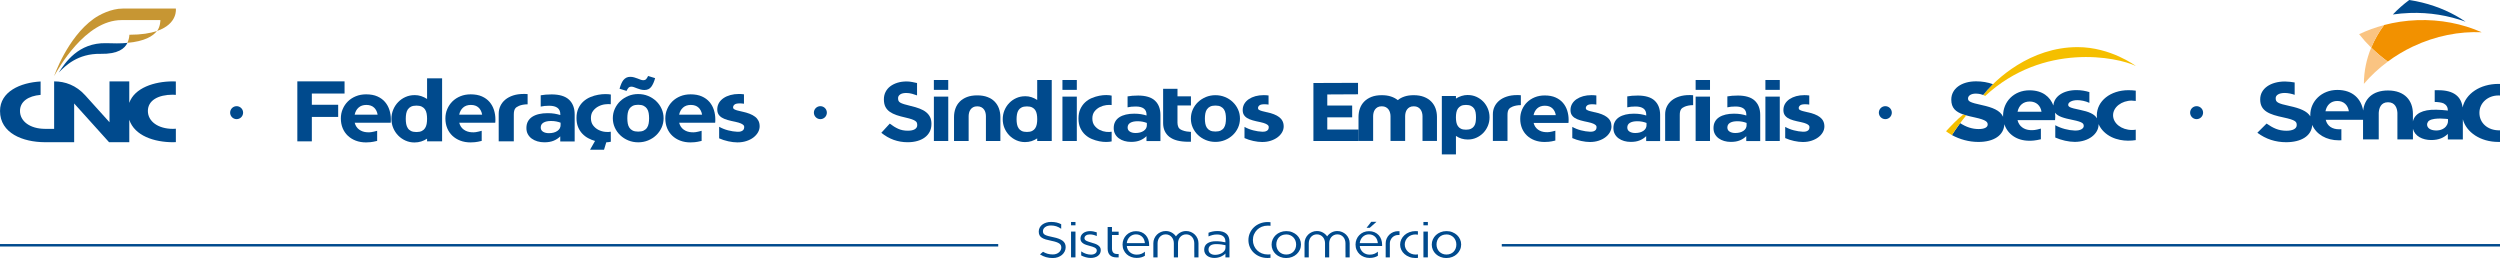 <?xml version="1.0" encoding="UTF-8"?> <svg xmlns="http://www.w3.org/2000/svg" id="Camada_2" data-name="Camada 2" viewBox="0 0 1229.41 126.9"><defs><style> .cls-1 { fill: #fac482; } .cls-2 { fill: #c79633; } .cls-3 { fill: #004a8d; } .cls-4 { fill: #f29100; } .cls-5 { fill: #f5bf00; } </style></defs><g id="Camada_1-2" data-name="Camada 1"><g><g><path class="cls-3" d="M517.99,116.65c2.07.42,3.6,1.01,4.59,1.76.99.75,1.48,1.79,1.48,3.13,0,.75-.16,1.45-.48,2.1-.32.65-.76,1.22-1.32,1.7-.56.48-1.23.86-2.01,1.14-.77.28-1.63.42-2.56.42-2.33,0-4.42-.6-6.26-1.79l1.49-1.3c.73.44,1.49.77,2.26.99.77.22,1.63.33,2.58.33.62,0,1.19-.09,1.7-.28.51-.19.95-.44,1.32-.76.37-.32.65-.68.84-1.09.2-.41.29-.83.29-1.27,0-.41-.07-.77-.21-1.09-.14-.32-.39-.61-.75-.87-.36-.26-.85-.5-1.48-.72-.63-.22-1.43-.43-2.41-.62-1.08-.21-2.01-.44-2.79-.67-.78-.24-1.43-.52-1.94-.86-.51-.33-.89-.74-1.14-1.22-.24-.48-.37-1.08-.37-1.8s.15-1.32.45-1.91c.3-.59.73-1.09,1.27-1.5.55-.42,1.19-.74,1.93-.98.74-.24,1.55-.35,2.43-.35.99,0,1.89.09,2.69.28.8.19,1.56.47,2.27.84v2.25c-.81-.57-1.63-.98-2.45-1.24-.81-.25-1.67-.38-2.57-.38-1.22,0-2.19.27-2.9.81-.71.54-1.06,1.21-1.06,2.01,0,.41.07.75.22,1.03.15.28.41.52.78.73.38.21.89.41,1.54.59.65.18,1.49.38,2.52.59"></path><path class="cls-3" d="M526.7,113.88h2.18v12.69h-2.18v-12.69ZM528.88,110.8h-2.18v-1.64h2.18v1.64Z"></path><path class="cls-3" d="M536.87,119.35c.54.15,1.07.31,1.6.5.53.19,1.01.42,1.43.7.42.28.77.61,1.03,1,.26.39.39.87.39,1.44v.05c0,.6-.13,1.14-.38,1.61-.25.47-.6.87-1.05,1.2-.45.33-.97.57-1.57.74-.6.17-1.24.26-1.92.26-.8,0-1.6-.11-2.41-.33-.81-.22-1.57-.52-2.29-.89v-2.01c.75.51,1.53.91,2.34,1.18.81.27,1.63.41,2.46.41s1.52-.18,2.05-.54c.54-.36.81-.85.81-1.47v-.05c0-.31-.09-.58-.28-.8-.19-.23-.44-.43-.76-.6-.32-.17-.68-.32-1.1-.45-.42-.13-.85-.25-1.31-.37-.54-.15-1.08-.31-1.63-.48-.55-.17-1.04-.39-1.48-.66-.44-.27-.8-.6-1.06-.99-.27-.39-.4-.88-.4-1.46v-.05c0-.54.12-1.03.35-1.48.24-.45.56-.83.98-1.15.42-.32.91-.57,1.48-.74.57-.18,1.2-.27,1.88-.27.55,0,1.11.06,1.68.17.56.11,1.11.26,1.65.44v1.83c-1.14-.54-2.27-.81-3.38-.81-.83,0-1.48.18-1.96.52-.47.35-.71.79-.71,1.31v.05c0,.29.1.55.29.77.2.22.46.41.8.57.33.16.71.31,1.14.44.42.13.86.26,1.32.39"></path><path class="cls-3" d="M550.11,126.58h-1.08c-1.39,0-2.45-.37-3.2-1.1-.75-.73-1.13-1.81-1.13-3.23v-10.61h2.13v2.3h3.28v1.64h-3.28v6.58c0,1.83.82,2.74,2.47,2.74h.81v1.69Z"></path><path class="cls-3" d="M558.62,115.25c-.6,0-1.17.11-1.69.33-.52.22-.98.52-1.37.9-.39.38-.71.84-.97,1.36-.25.52-.41,1.09-.48,1.71h8.9c-.05-.57-.17-1.12-.38-1.64-.2-.52-.49-.98-.86-1.37-.37-.39-.82-.7-1.35-.94s-1.14-.35-1.82-.35M563.02,125.79c-.54.33-1.14.58-1.8.77-.66.19-1.42.28-2.29.28-.95,0-1.84-.16-2.68-.48-.84-.32-1.57-.76-2.19-1.33-.62-.57-1.11-1.26-1.48-2.08-.37-.82-.55-1.71-.55-2.69,0-.91.17-1.77.5-2.57.33-.8.8-1.5,1.38-2.09s1.28-1.06,2.09-1.41c.81-.34,1.69-.51,2.65-.51,1.03,0,1.94.18,2.74.53.8.35,1.47.82,2.02,1.42.55.6.97,1.3,1.26,2.12.29.82.44,1.69.44,2.62v.27c0,.1,0,.2-.02.32h-10.98c.07.68.25,1.29.54,1.81.29.53.66.97,1.1,1.34.44.36.94.64,1.49.83.55.19,1.13.28,1.74.28.88,0,1.64-.13,2.29-.4.64-.26,1.23-.62,1.75-1.07v2.05Z"></path><path class="cls-3" d="M583.3,113.61c.83,0,1.62.16,2.36.48.74.32,1.39.75,1.93,1.28.55.54.98,1.17,1.3,1.9.32.73.48,1.5.48,2.34v6.97h-2.05v-2.49h-.02v-4.47c0-.54-.09-1.07-.26-1.6-.17-.53-.42-1-.76-1.4-.33-.41-.75-.74-1.25-.99-.5-.25-1.07-.38-1.72-.38s-1.23.13-1.72.38c-.5.25-.92.58-1.26.99-.34.41-.6.87-.77,1.39-.17.52-.26,1.05-.26,1.59v6.98h-2.05v-6.98c0-.54-.09-1.07-.26-1.59-.17-.52-.43-.98-.77-1.39-.34-.41-.76-.74-1.26-.99-.5-.25-1.07-.38-1.72-.38s-1.23.13-1.72.38c-.5.25-.91.58-1.25.99-.33.41-.59.87-.76,1.4-.17.53-.26,1.06-.26,1.6v6.96h-2.08v-6.97c0-.83.16-1.61.48-2.34.32-.73.75-1.36,1.3-1.9.55-.54,1.19-.97,1.93-1.28.74-.32,1.53-.48,2.36-.48,1.06,0,2.03.24,2.91.72.88.48,1.59,1.12,2.13,1.92.55-.8,1.27-1.44,2.14-1.92.87-.48,1.84-.72,2.9-.72"></path><path class="cls-3" d="M602.64,120.58c-.52-.13-1.19-.25-2.01-.37-.82-.11-1.65-.17-2.5-.17-1.32,0-2.28.24-2.9.72-.62.48-.93,1.14-.93,1.97s.31,1.47.93,1.92c.62.45,1.39.67,2.32.67.63,0,1.26-.09,1.88-.26.62-.17,1.16-.41,1.63-.72.47-.31.85-.68,1.15-1.1.29-.42.44-.9.44-1.42v-1.25ZM598.7,113.61c1.9,0,3.36.44,4.38,1.31,1.02.87,1.53,2.17,1.53,3.88v7.78h-1.98v-1.93c-.24.29-.55.57-.93.83-.38.26-.79.49-1.26.7-.47.2-.98.37-1.54.49-.56.12-1.15.18-1.75.18-.64,0-1.26-.09-1.86-.26-.6-.17-1.13-.42-1.59-.76-.46-.33-.82-.75-1.1-1.26-.28-.51-.42-1.09-.42-1.76,0-1.37.51-2.41,1.54-3.12,1.03-.71,2.42-1.06,4.18-1.06.88,0,1.73.05,2.56.15.82.1,1.54.23,2.16.39v-.34c0-1.17-.36-2.05-1.09-2.64-.72-.59-1.73-.88-3.04-.88-.83,0-1.58.09-2.24.27-.67.18-1.32.41-1.95.68v-1.81c.67-.26,1.35-.47,2.04-.61.69-.15,1.48-.22,2.36-.22"></path><path class="cls-3" d="M624.78,126.8c-.47.05-.95.07-1.44.07-1.35,0-2.6-.23-3.75-.68-1.15-.46-2.14-1.08-2.98-1.87-.84-.79-1.5-1.72-1.97-2.79-.47-1.07-.71-2.22-.71-3.46s.24-2.37.71-3.45c.47-1.08,1.13-2.02,1.97-2.82.84-.81,1.84-1.44,3-1.91,1.16-.46,2.43-.7,3.81-.7.47,0,.93.03,1.37.07v1.79c-.23-.03-.46-.06-.68-.07-.23-.02-.46-.02-.71-.02-1.04,0-2.01.18-2.9.54-.89.36-1.65.86-2.3,1.5-.64.64-1.15,1.39-1.52,2.25-.37.86-.55,1.79-.55,2.79s.18,1.93.55,2.8c.37.87.88,1.62,1.53,2.26.65.64,1.42,1.14,2.31,1.5.89.36,1.85.54,2.87.54.25,0,.48,0,.71-.02.23-.02.46-.04.68-.07v1.79Z"></path><path class="cls-3" d="M632.48,115.3c-.75,0-1.43.13-2.03.38-.6.25-1.11.61-1.53,1.05-.42.45-.73.97-.95,1.57-.22.6-.33,1.24-.33,1.92s.12,1.33.35,1.94c.24.6.57,1.13,1,1.57.43.44.95.79,1.54,1.05.6.26,1.26.39,1.99.39s1.43-.13,2.03-.38c.6-.25,1.11-.6,1.53-1.04.42-.44.74-.96.97-1.56.23-.6.34-1.24.34-1.93s-.12-1.33-.35-1.94c-.24-.6-.57-1.13-1-1.58-.43-.45-.95-.8-1.55-1.07-.6-.26-1.27-.39-2.01-.39M632.51,126.9c-1.04,0-2.01-.18-2.89-.53-.88-.35-1.64-.82-2.27-1.42-.64-.6-1.13-1.29-1.49-2.09-.36-.8-.54-1.65-.54-2.57s.18-1.75.54-2.56c.36-.81.86-1.51,1.5-2.12.64-.6,1.41-1.08,2.3-1.43.89-.35,1.85-.53,2.9-.53s2.01.17,2.89.53c.88.35,1.64.82,2.29,1.42.64.6,1.15,1.29,1.5,2.09.36.8.54,1.65.54,2.54s-.18,1.77-.55,2.57c-.37.8-.87,1.5-1.52,2.12-.64.61-1.41,1.09-2.3,1.44-.89.35-1.86.53-2.9.53"></path><path class="cls-3" d="M657.65,113.61c.83,0,1.62.16,2.36.48.74.32,1.39.75,1.93,1.28.55.54.98,1.17,1.3,1.9.32.73.48,1.5.48,2.34v6.97h-2.05v-2.49h-.02v-4.47c0-.54-.09-1.07-.26-1.6-.17-.53-.42-1-.76-1.4-.33-.41-.75-.74-1.25-.99-.5-.25-1.07-.38-1.72-.38s-1.23.13-1.72.38c-.5.25-.92.58-1.26.99-.34.41-.6.87-.77,1.39-.17.52-.26,1.05-.26,1.59v6.98h-2.05v-6.98c0-.54-.09-1.07-.26-1.59-.17-.52-.43-.98-.77-1.39-.34-.41-.76-.74-1.26-.99-.5-.25-1.07-.38-1.72-.38s-1.23.13-1.72.38c-.5.25-.91.58-1.25.99-.33.41-.59.87-.76,1.4-.17.53-.26,1.06-.26,1.6v6.96h-2.08v-6.97c0-.83.16-1.61.48-2.34.32-.73.75-1.36,1.3-1.9.55-.54,1.19-.97,1.93-1.28.74-.32,1.53-.48,2.36-.48,1.06,0,2.03.24,2.91.72.88.48,1.59,1.12,2.13,1.92.55-.8,1.27-1.44,2.14-1.92.87-.48,1.84-.72,2.9-.72"></path><path class="cls-3" d="M672.03,112.02l2.3-2.94h2.57l-3.3,2.94h-1.57ZM673.18,115.25c-.6,0-1.17.11-1.69.33-.52.22-.98.52-1.37.9-.39.38-.71.84-.97,1.36-.25.52-.41,1.09-.48,1.71h8.9c-.05-.57-.18-1.12-.38-1.64-.2-.52-.49-.98-.86-1.37-.37-.39-.82-.7-1.35-.94s-1.14-.35-1.82-.35M677.59,125.79c-.54.33-1.14.58-1.8.77-.66.19-1.42.28-2.29.28-.95,0-1.84-.16-2.68-.48-.84-.32-1.57-.76-2.19-1.33-.62-.57-1.11-1.26-1.48-2.08-.37-.82-.55-1.71-.55-2.69,0-.91.17-1.77.5-2.57.33-.8.79-1.5,1.38-2.09.59-.6,1.28-1.06,2.09-1.41.81-.34,1.69-.51,2.65-.51,1.03,0,1.94.18,2.74.53.8.35,1.47.82,2.02,1.42.55.6.97,1.3,1.26,2.12.29.82.44,1.69.44,2.62v.27c0,.1,0,.2-.02.32h-10.98c.06.68.24,1.29.54,1.81s.66.97,1.1,1.34c.44.36.94.64,1.49.83.55.19,1.13.28,1.74.28.88,0,1.64-.13,2.29-.4.64-.26,1.23-.62,1.75-1.07v2.05Z"></path><path class="cls-3" d="M688.23,113.69v1.88h-.76c-.55,0-1.07.11-1.55.33-.48.22-.9.52-1.26.89-.36.38-.64.81-.86,1.3-.21.49-.32,1-.32,1.54v6.95h-2.05v-6.95c0-.82.16-1.59.48-2.31.32-.73.75-1.36,1.3-1.9.55-.54,1.19-.96,1.92-1.27.73-.31,1.52-.47,2.35-.47h.76Z"></path><path class="cls-3" d="M697.28,126.82c-.38.05-.77.07-1.17.07-1.08,0-2.08-.17-3.01-.53-.93-.35-1.73-.82-2.41-1.42-.68-.6-1.21-1.29-1.59-2.09-.38-.8-.57-1.65-.57-2.54s.19-1.75.57-2.56c.38-.81.91-1.52,1.59-2.13.68-.61,1.48-1.09,2.41-1.44.93-.35,1.93-.53,3.01-.53.41,0,.8.02,1.17.07v1.69c-.41-.08-.81-.12-1.2-.12-.75,0-1.45.13-2.09.38-.64.25-1.2.6-1.67,1.05-.47.45-.84.98-1.11,1.58-.27.6-.4,1.25-.4,1.94s.14,1.33.42,1.94.66,1.13,1.14,1.58c.48.45,1.05.8,1.71,1.05.66.25,1.38.38,2.17.38.39,0,.74-.03,1.05-.1v1.71Z"></path><path class="cls-3" d="M699.99,113.88h2.18v12.69h-2.18v-12.69ZM702.17,110.8h-2.18v-1.64h2.18v1.64Z"></path><path class="cls-3" d="M711.27,115.3c-.75,0-1.43.13-2.03.38-.6.25-1.11.61-1.53,1.05-.42.45-.73.97-.95,1.57-.22.6-.33,1.24-.33,1.92s.12,1.33.35,1.94c.24.6.57,1.13,1,1.57.43.44.95.79,1.54,1.05.6.26,1.26.39,1.99.39s1.43-.13,2.03-.38c.6-.25,1.11-.6,1.53-1.04.42-.44.74-.96.97-1.56.23-.6.34-1.24.34-1.93s-.12-1.33-.35-1.94c-.24-.6-.57-1.13-1-1.58-.43-.45-.95-.8-1.55-1.07-.6-.26-1.27-.39-2.01-.39M711.29,126.9c-1.04,0-2.01-.18-2.89-.53-.88-.35-1.64-.82-2.28-1.42-.64-.6-1.13-1.29-1.49-2.09-.36-.8-.54-1.65-.54-2.57s.18-1.75.54-2.56c.36-.81.86-1.51,1.5-2.12.64-.6,1.41-1.08,2.3-1.43.89-.35,1.85-.53,2.9-.53s2.01.17,2.89.53c.88.35,1.64.82,2.29,1.42.64.6,1.15,1.29,1.5,2.09.36.8.54,1.65.54,2.54s-.18,1.77-.55,2.57c-.37.8-.87,1.5-1.52,2.12-.64.61-1.41,1.09-2.3,1.44-.89.35-1.86.53-2.9.53"></path></g><rect class="cls-3" x="738.52" y="120.01" width="490.89" height="1.21"></rect><rect class="cls-3" y="120.01" width="490.89" height="1.21"></rect><path class="cls-3" d="M119.55,55.4c0-1.76-1.43-3.19-3.19-3.19s-3.19,1.43-3.19,3.19,1.43,3.19,3.19,3.19,3.19-1.43,3.19-3.19"></path><g><path class="cls-2" d="M86.47,4.21h-26.12c-5.72,0-11.57,3.08-14.27,5.02-13.05,9.33-19.47,28.19-19.47,28.19,1.81-3.15,15.12-27.54,33.18-27.54h19.08s.05,3.16-1.61,5.34c10.36-3.57,9.21-11.02,9.21-11.02"></path><path class="cls-2" d="M63.63,17.09c-.03.62-.17,2.41-1.02,3.99,0,0-.01,0-.01,0h0c8.52-.74,12.64-3.3,14.58-5.84-3.26,1.11-7.64,1.85-13.55,1.85"></path><path class="cls-3" d="M57.47,21.33s-1.85-.02-5.27-.1c-13.7-.32-20.19,9.65-23.35,14.5,3.17-3.31,9.36-9.47,20.59-9.25,8.7.16,11.92-2.65,13.21-5.4-1.58.14-3.29.29-5.17.25"></path><path class="cls-3" d="M85.04,46.58c.44,0,.89.02,1.43.07v-6.58c-.46-.02-.95-.05-1.42-.05-9.18,0-18.9,3.2-21.48,10.57v-10.57h-9.72v20.1s-7.56-8.38-11.91-13.21c-4.5-4.99-9.94-6.89-15.32-6.89v23.34h-4.61c-7.18-.05-12.18-3.67-12.18-8.79,0-4.62,4.03-7.39,10.14-7.91v-6.59c-10.02.56-19.96,4.98-19.96,14.52,0,10.97,11.31,15.29,21.97,15.34h0s.18,0,.18,0h14.31v-19.05l17.16,19.05h9.95v-11.03c2.58,7.87,12.3,11.04,21.48,11.04.47,0,.93-.02,1.39-.05h.03v-6.59c-.53.05-.99.07-1.43.07-7.26,0-12.33-3.64-12.33-8.8s5.01-8,12.33-8"></path></g><path class="cls-3" d="M406.62,55.4c0-1.76-1.43-3.19-3.19-3.19s-3.19,1.43-3.19,3.19,1.43,3.19,3.19,3.19,3.19-1.43,3.19-3.19"></path><path class="cls-3" d="M930.33,55.4c0-1.76-1.43-3.19-3.19-3.19s-3.19,1.43-3.19,3.19,1.43,3.19,3.19,3.19,3.19-1.43,3.19-3.19"></path><path class="cls-3" d="M1083.4,55.4c0-1.76-1.43-3.19-3.19-3.19s-3.19,1.43-3.19,3.19,1.43,3.19,3.19,3.19,3.19-1.43,3.19-3.19"></path><g><path class="cls-5" d="M975.24,46.72c6.18-7.84,23.22-23.55,46.45-23.55,16.31,0,28.66,9.29,28.66,9.29-9.18-4.47-45.49-11.73-74.08,14.71l-1.03-.45Z"></path><path class="cls-3" d="M992.16,54.94c.62-3.04,2.73-5.02,5.97-5.02s5.35,2.02,5.81,5.02h-11.78ZM1048.45,49.49c.63,0,1.24.05,1.84.14v-5.05c-1.11-.15-2.29-.23-3.57-.23-8.88,0-15.58,5.31-15.58,12.42,0,.49.03.96.09,1.42-1.3-2.19-4.19-3.3-8.3-4.15-5.23-1.06-5.96-1.53-5.85-2.68.1-1.1,1.86-2.11,4.48-2.11,1.68,0,3.93.4,5.92,1.33v-5.29c-1.93-.59-4.03-.98-6.31-.98-6.61,0-11.04,3.17-11.39,7.51,0,.03,0,.05,0,.08-1.6-4.28-5.32-7.49-11.74-7.49-7.72,0-13,5.65-13,12.49,0,.17,0,.35.01.52-1.45-3.15-5.24-4.6-10.35-5.72-6.04-1.3-6.9-1.89-6.9-3.27s1.54-2.45,3.95-2.4c1.87.04,2.99.49,3.5.67,1.49-1.85,3.09-3.62,4.79-5.31-2.53-.92-5.29-1.4-8.27-1.4-7.18,0-12.2,3.59-12.2,9,0,4.15,2.17,6.03,5.96,7.32.2.06.8.25,1.14.36,1.31.38,2.77.71,4.38,1.06,5.93,1.27,6.42,2.34,6.42,3.52,0,1.38-1.65,2.21-4.41,2.21-3.16,0-6.07-.93-9.13-2.91-1.57,2.12-3.18,4.45-4.05,5.87,3.84,2.09,8.33,3.38,13.03,3.38,7.67,0,12.51-3.3,12.76-8.71,1.62,4.92,6.16,8.12,12.29,8.12,1.18,0,2.88-.04,5.67-.73v-5.25c-2.6.75-3.71.83-5.23.75-3.05-.16-5.54-1.88-6.25-4.89h18.45c.05-.62.1-1.01.1-1.67v-.09c0-.65-.04-1.29-.11-1.93,1.4,1.93,4.48,2.72,8.69,3.58,5.14,1.04,5.42,1.83,5.42,3.03,0,1.06-1.37,2.28-4.4,2.18-3.12-.1-6.77-1.03-9.59-2.62v6.06c2.94,1.32,6.67,2.14,9.57,2.14,6.95,0,11.72-4.07,11.72-8.47,0-.1,0-.19,0-.29,1.23,2.88,3.65,5.07,6.39,6.4,2.74,1.33,5.66,1.75,8.07,1.77,1.41,0,2.64-.09,3.82-.28v-5.13c-.6.1-1.21.15-1.84.15-5.14,0-9.31-3.24-9.31-7.23s4.17-7.23,9.31-7.23"></path><path class="cls-5" d="M966.9,56.77c-1.87,2.17-5.55,7.24-7.02,9.68-1.45-.84-2.21-1.39-2.89-1.91,2.24-2.44,5.66-6.05,8.46-8.22,0,0,1.28.4,1.45.46"></path></g><g><path class="cls-4" d="M1186.7,22.83c11.1-5.24,22.72-7.45,33.68-6.97-9.44-4.17-20.27-6.36-31.72-5.95-5.65.21-11.1,1.04-16.26,2.4-2.58,3.46-4.7,7.18-6.32,11.1,2.49,2.45,5.21,4.76,8.13,6.88,3.81-2.82,7.99-5.33,12.49-7.47"></path><path class="cls-1" d="M1174.21,30.3c-.36-.26-.72-.53-1.07-.79h-.01s0-.01,0-.01c-2.2-1.66-4.27-3.43-6.22-5.28-.08-.08-.16-.15-.24-.23h0s-.12-.11-.12-.11l-.12-.11-.12-.11-.12-.11-.12-.11c1.62-3.91,3.74-7.63,6.32-11.1-4.29,1.13-8.4,2.64-12.26,4.47,1.81,2.3,3.79,4.52,5.93,6.63-2.31,5.59-3.57,11.58-3.59,17.79,3.39-3.98,7.32-7.65,11.73-10.91M1166.9,24.21c-.08-.08-.16-.15-.24-.23"></path><path class="cls-3" d="M1229.41,64.1c-.13,0-.27,0-.41,0-5.63,0-9.71-3.6-9.71-8.57v-.11c0-4.75,4.09-8.47,9.31-8.47.28,0,.55,0,.81.02v-5.71c-.24,0-.49,0-.74,0-9.07,0-16.16,4.82-17.66,11.58-.64-5.36-4.36-8.48-11.89-8.48-.34,0-1.51,0-1.82.01v5.76c1.49.01,3.52.26,4.43.74,1.33.7,2.03,1.88,2.06,3.49-1.82-.21-3.88-.36-5.67-.4-7.07-.18-10.68,2.08-11.54,5.74v-3.74c0-6.44-3.94-11.47-12.27-11.47-7.63,0-11.57,4.21-12.19,9.86-.97-5.57-4.98-10.13-12.7-10.13s-13.31,5.6-13.31,12.39v.09c0,.17,0,.33.01.5-1.57-2.56-5.06-3.96-10.13-5.06-6.04-1.29-6.89-1.91-6.89-3.81v-.09c0-1.41,1.55-2.53,4.49-2.53,1.5,0,3.46.41,4.84.92v-6.08c-1.28-.22-3.24-.48-4.73-.48-7.14,0-12.22,3.49-12.22,8.76v.08c0,5.76,4.53,7.38,11.57,8.87,5.84,1.25,6.39,2.08,6.39,3.69v.08c0,1.7-1.9,2.74-5.04,2.74-3.99,0-6.64-1.37-9.78-3.53l-4.54,4.52c4.19,3.11,8.88,4.65,14.17,4.65,7.32,0,12.51-3.05,12.81-8.5,1.99,4.64,6.93,7.57,13.12,7.57.23,0,.98-.03,1.22-.04v-5.43c-.19,0-.92.04-1.12.04-3.42,0-5.82-1.59-6.58-4.66h18.35v9.64h7.72v-13.07c.14-2.38,1.08-5.2,4.56-5.2s4.49,2.82,4.62,5.2v13.07h7.64v-5.22c.91,3.59,4.63,5.53,9.02,5.53,3.72,0,6.28-1.2,8.14-3.02v2.74h7.38v-9.92c1.7,6.44,8.75,11.13,17.42,11.13.3,0,.58,0,.87-.01v-5.69ZM1191.07,1.24c-1.99-.47-3.99-.91-6.05-1.21-.08-.01-.16-.02-.24-.03-2.93,2.17-5.64,4.56-8.07,7.13,2.69-.4,5.44-.65,8.25-.75,9.81-.36,19.13,1.25,27.54,4.31-6.07-4.18-13.39-7.48-21.43-9.45M1203.8,60.1h0c-.66,3.48-4.26,4-5.07,4.04-5.81.31-6.01-3.67-4.06-4.88,2.63-1.63,9.16-.71,9.16-.71,0,.24.06.83-.02,1.54M1143.58,54.72c.6-3.06,2.66-5.07,5.83-5.07s5.22,2.04,5.68,5.07h-11.5Z"></path></g><g><polygon class="cls-3" points="153.35 46 153.35 51.52 166.3 51.52 166.3 57.5 153.35 57.5 153.35 69.51 146.22 69.51 146.22 40.01 169.44 40.01 169.44 46 153.35 46"></polygon><path class="cls-3" d="M180.14,51.6c-1.56,0-2.82.43-3.8,1.3-.98.86-1.62,2.03-1.93,3.5h11.29c-.23-1.44-.81-2.6-1.74-3.48-.93-.88-2.21-1.32-3.82-1.32M185.44,69.3c-1.36.34-2.46.54-3.31.62-.85.07-1.56.11-2.12.11-1.87,0-3.56-.29-5.07-.87-1.51-.58-2.82-1.39-3.9-2.42-1.09-1.03-1.93-2.27-2.53-3.71-.59-1.44-.89-3.03-.89-4.75s.3-3.18.91-4.63c.61-1.44,1.46-2.7,2.55-3.78,1.09-1.07,2.4-1.92,3.93-2.55,1.53-.62,3.21-.93,5.05-.93,2.15,0,3.99.34,5.52,1.02,1.53.68,2.78,1.59,3.76,2.74.98,1.15,1.7,2.46,2.17,3.95.47,1.49.7,3.02.7,4.61v.09c0,.31,0,.58-.02.81-.01.23-.04.48-.06.76h-17.7c.37,1.44,1.1,2.56,2.19,3.35,1.09.79,2.37,1.23,3.84,1.32.71.06,1.41.04,2.1-.06.69-.1,1.66-.32,2.91-.66v5.01Z"></path><path class="cls-3" d="M204.8,64.93c1.08,0,1.95-.17,2.63-.51.68-.34,1.21-.81,1.59-1.4.38-.59.64-1.28.79-2.06.14-.78.21-1.62.21-2.53s-.07-1.75-.21-2.55c-.14-.79-.4-1.48-.79-2.06-.38-.58-.91-1.04-1.59-1.38-.68-.34-1.56-.51-2.63-.51s-1.99.17-2.67.51c-.68.34-1.21.8-1.59,1.38-.38.58-.64,1.27-.79,2.06-.14.79-.21,1.64-.21,2.55s.07,1.75.21,2.53c.14.78.4,1.46.79,2.06.38.6.91,1.06,1.59,1.4.68.34,1.57.51,2.67.51M203.82,46.76c1.19,0,2.29.17,3.31.51,1.02.34,1.98.81,2.89,1.4v-10.15h7.39v30.99h-7.39v-1.32c-.91.6-1.87,1.06-2.89,1.38-1.02.32-2.12.49-3.31.49-1.56,0-3.02-.3-4.39-.91-1.37-.61-2.58-1.44-3.61-2.5-1.03-1.06-1.85-2.29-2.44-3.69-.59-1.4-.89-2.91-.89-4.52s.3-3.13.89-4.54c.59-1.41,1.41-2.65,2.44-3.71,1.03-1.06,2.24-1.9,3.61-2.5,1.37-.61,2.84-.91,4.39-.91"></path><path class="cls-3" d="M231.54,51.6c-1.56,0-2.82.43-3.8,1.3-.98.86-1.62,2.03-1.93,3.5h11.29c-.23-1.44-.81-2.6-1.74-3.48-.93-.88-2.21-1.32-3.82-1.32M236.85,69.3c-1.36.34-2.46.54-3.31.62-.85.07-1.56.11-2.12.11-1.87,0-3.56-.29-5.07-.87-1.51-.58-2.82-1.39-3.9-2.42-1.09-1.03-1.93-2.27-2.53-3.71-.59-1.44-.89-3.03-.89-4.75s.3-3.18.91-4.63c.61-1.44,1.46-2.7,2.55-3.78,1.09-1.07,2.4-1.92,3.93-2.55,1.53-.62,3.21-.93,5.05-.93,2.15,0,3.99.34,5.52,1.02,1.53.68,2.78,1.59,3.76,2.74.98,1.15,1.7,2.46,2.17,3.95.47,1.49.7,3.02.7,4.61v.09c0,.31,0,.58-.02.81-.01.23-.04.48-.06.76h-17.7c.37,1.44,1.1,2.56,2.19,3.35,1.09.79,2.37,1.23,3.84,1.32.71.06,1.41.04,2.1-.06.69-.1,1.66-.32,2.91-.66v5.01Z"></path><path class="cls-3" d="M259.47,51.3c-.85,0-1.64.07-2.38.21-.74.14-1.36.33-1.87.55-.4.17-.76.36-1.08.57-.33.21-.6.47-.81.78-.21.31-.38.7-.49,1.17-.11.47-.17,1.05-.17,1.76v13.16h-7.43v-13.58c0-1.39.28-2.67.85-3.86.57-1.19,1.37-2.21,2.42-3.08,1.05-.86,2.33-1.54,3.84-2.04,1.51-.49,3.23-.74,5.16-.74h.55c.17,0,.37,0,.61.02.24.01.5.04.79.06v5.01Z"></path><path class="cls-3" d="M275.69,60.34c-.65-.25-1.37-.46-2.14-.61s-1.62-.23-2.53-.23c-1.61,0-2.87.27-3.76.81-.89.54-1.34,1.32-1.34,2.33v.09c0,.88.38,1.56,1.12,2.04.75.48,1.72.72,2.91.72,1.7,0,3.08-.37,4.14-1.1,1.06-.74,1.59-1.7,1.59-2.89v-1.15ZM271.1,46.42c3.99,0,6.9.87,8.74,2.61,1.84,1.74,2.76,4.15,2.76,7.24v13.29h-7.09v-2.5c-.91.91-1.99,1.62-3.25,2.14-1.26.52-2.78.78-4.56.78-1.22,0-2.36-.16-3.42-.47-1.06-.31-1.99-.76-2.8-1.35-.81-.59-1.44-1.32-1.91-2.18-.47-.86-.7-1.86-.7-2.98v-.08c0-1.24.25-2.32.76-3.24.51-.92,1.22-1.67,2.14-2.26.92-.59,2.02-1.04,3.29-1.33,1.27-.3,2.67-.44,4.2-.44,1.3,0,2.45.08,3.44.25.99.17,1.94.39,2.84.67v-.38c0-2.79-1.84-4.19-5.52-4.19-1.59,0-2.96.14-4.12.42v-5.56c.76-.14,1.57-.25,2.42-.32.85-.07,1.77-.11,2.76-.11"></path><path class="cls-3" d="M300.35,51.26c-.76-.11-1.71-.1-2.82.04-1.12.14-2.19.47-3.21,1-1.02.52-1.9,1.25-2.63,2.19-.74.93-1.1,2.12-1.1,3.57s.37,2.68,1.1,3.63c.74.95,1.61,1.68,2.63,2.19,1.02.51,2.09.83,3.21.95,1.12.13,2.06.11,2.82-.06l.04,4.92c-.31.06-.64.12-1,.19-.35.07-.77.11-1.25.11l-1.1,3.65h-6.88l2.46-4.33c-1.13-.31-2.24-.76-3.33-1.34-1.09-.58-2.07-1.32-2.93-2.23-.86-.91-1.56-1.99-2.08-3.27-.52-1.27-.78-2.74-.78-4.41,0-1.87.32-3.47.95-4.82.64-1.34,1.46-2.47,2.48-3.37,1.02-.91,2.16-1.62,3.42-2.14,1.26-.52,2.52-.9,3.78-1.12,1.26-.23,2.44-.34,3.54-.34s2.01.07,2.72.21l-.04,4.8Z"></path><path class="cls-3" d="M313.85,64.72c1.1,0,2-.17,2.7-.51.69-.34,1.24-.81,1.63-1.4.4-.59.66-1.29.81-2.1.14-.81.21-1.66.21-2.57s-.07-1.76-.21-2.57c-.14-.81-.41-1.51-.81-2.1-.4-.59-.94-1.07-1.63-1.42-.69-.35-1.59-.53-2.7-.53s-2,.18-2.7.53c-.69.35-1.24.83-1.63,1.42-.4.59-.67,1.3-.81,2.1-.14.81-.21,1.66-.21,2.57s.07,1.76.21,2.57c.14.81.41,1.51.81,2.1.4.59.94,1.06,1.63,1.4.69.34,1.59.51,2.7.51M322.17,38.4c-.48,1.78-1.11,3.2-1.89,4.27-.78,1.06-1.9,1.59-3.38,1.59-.65,0-1.28-.09-1.89-.25-.61-.17-1.18-.36-1.72-.57-.54-.21-1.04-.4-1.51-.57-.47-.17-.89-.25-1.25-.25-.65,0-1.14.18-1.46.53-.33.35-.64.87-.96,1.55l-3.44-1.06c.25-.88.53-1.68.83-2.4.3-.72.65-1.34,1.06-1.85.41-.51.89-.9,1.44-1.19.55-.28,1.19-.42,1.93-.42.65,0,1.28.09,1.89.26.61.17,1.18.36,1.72.57.54.21,1.03.4,1.48.57.45.17.88.26,1.27.26.65,0,1.14-.18,1.46-.53.33-.35.64-.87.96-1.55l3.44,1.06ZM313.85,46.25c1.73,0,3.35.31,4.86.93,1.51.62,2.84,1.47,3.97,2.55,1.13,1.08,2.02,2.33,2.67,3.78.65,1.44.98,2.99.98,4.63s-.33,3.18-.98,4.61c-.65,1.43-1.54,2.68-2.67,3.76-1.13,1.08-2.46,1.92-3.97,2.55-1.51.62-3.13.93-4.86.93s-3.35-.31-4.86-.93c-1.51-.62-2.84-1.47-3.97-2.55-1.13-1.08-2.02-2.33-2.67-3.76-.65-1.43-.98-2.96-.98-4.61s.32-3.18.98-4.63c.65-1.44,1.54-2.7,2.67-3.78,1.13-1.08,2.46-1.92,3.97-2.55,1.51-.62,3.13-.93,4.86-.93"></path><path class="cls-3" d="M339.7,51.6c-1.56,0-2.82.43-3.8,1.3-.98.86-1.62,2.03-1.93,3.5h11.29c-.23-1.44-.81-2.6-1.74-3.48-.93-.88-2.21-1.32-3.82-1.32M345,69.3c-1.36.34-2.46.54-3.31.62-.85.07-1.56.11-2.12.11-1.87,0-3.56-.29-5.07-.87-1.51-.58-2.82-1.39-3.9-2.42-1.09-1.03-1.93-2.27-2.53-3.71-.59-1.44-.89-3.03-.89-4.75s.3-3.18.91-4.63c.61-1.44,1.46-2.7,2.55-3.78,1.09-1.07,2.4-1.92,3.93-2.55,1.53-.62,3.21-.93,5.05-.93,2.15,0,3.99.34,5.52,1.02,1.53.68,2.78,1.59,3.76,2.74.98,1.15,1.7,2.46,2.17,3.95.47,1.49.7,3.02.7,4.61v.09c0,.31,0,.58-.02.81-.01.23-.04.48-.06.76h-17.7c.37,1.44,1.1,2.56,2.19,3.35,1.09.79,2.37,1.23,3.84,1.32.71.06,1.41.04,2.1-.06.69-.1,1.66-.32,2.91-.66v5.01Z"></path><path class="cls-3" d="M365.08,54.91c1.33.28,2.52.63,3.57,1.04,1.05.41,1.94.9,2.67,1.46.74.57,1.29,1.24,1.68,2.02.38.78.57,1.68.57,2.69s-.27,2-.81,2.95c-.54.95-1.29,1.79-2.25,2.53-.96.74-2.12,1.32-3.46,1.76-1.34.44-2.82.66-4.44.66-1.36,0-2.84-.18-4.46-.53-1.61-.35-3.11-.84-4.5-1.46v-5.69c1.36.76,2.83,1.35,4.41,1.76,1.59.41,3.1.64,4.54.7.71.03,1.28-.03,1.72-.17.44-.14.78-.32,1.02-.55.24-.23.4-.46.49-.7.08-.24.13-.45.13-.62v-.51c0-.23-.11-.47-.34-.72-.23-.25-.64-.52-1.25-.81-.61-.28-1.51-.55-2.7-.81-1.44-.28-2.74-.59-3.88-.91-1.15-.33-2.1-.73-2.87-1.21-.76-.48-1.34-1.08-1.72-1.8-.38-.72-.53-1.65-.45-2.78.09-1.02.4-1.95.93-2.8.54-.85,1.27-1.58,2.21-2.21.93-.62,2.04-1.11,3.31-1.46,1.27-.35,2.67-.53,4.2-.53.42,0,.84.02,1.25.04.41.03.81.07,1.21.13v4.63c-.37-.06-.73-.1-1.08-.13-.35-.03-.69-.04-1-.04-1.25,0-2.1.2-2.57.59-.47.4-.7.85-.7,1.36,0,.2.04.38.13.53.09.16.28.32.59.49.31.17.76.34,1.36.51.59.17,1.41.37,2.46.59"></path></g><path class="cls-3" d="M447.95,52.11c1.59.38,3.01.82,4.27,1.29,1.26.48,2.32,1.06,3.18,1.75.86.68,1.52,1.49,1.97,2.42.45.93.68,2.03.68,3.29v.08c0,1.45-.29,2.73-.86,3.84-.58,1.11-1.38,2.05-2.42,2.81-1.04.77-2.27,1.35-3.7,1.75-1.42.4-3,.6-4.73.6-4.82,0-9.13-1.55-12.94-4.64l4.15-4.52c1.42,1.1,2.82,1.95,4.19,2.57,1.37.62,2.94.92,4.72.92,1.48,0,2.62-.24,3.41-.72.79-.48,1.19-1.14,1.19-1.99v-.08c0-.41-.06-.77-.16-1.09-.11-.31-.36-.62-.76-.9-.4-.29-.98-.57-1.75-.84-.77-.27-1.82-.56-3.16-.86-1.62-.36-3.07-.75-4.35-1.19-1.29-.44-2.4-.99-3.33-1.64-.93-.66-1.64-1.47-2.14-2.44-.49-.97-.74-2.18-.74-3.64v-.08c0-1.31.27-2.51.82-3.59.55-1.08,1.31-2,2.3-2.75.99-.75,2.16-1.34,3.53-1.77,1.37-.42,2.88-.64,4.52-.64.93,0,1.87.1,2.81.29.94.19,1.72.36,2.32.49v6.08c-.63-.25-1.43-.51-2.4-.78-.97-.27-1.92-.41-2.86-.41-1.34,0-2.36.24-3.04.72-.68.48-1.03,1.08-1.03,1.79v.08c0,.49.07.91.21,1.25.14.34.42.64.86.9.44.26,1.07.52,1.91.78.84.26,1.94.56,3.31.88Z"></path><path class="cls-3" d="M466.31,39.34v4.85h-7.07v-4.85h7.07ZM459.25,47.51h7.07v21.82h-7.07v-21.82Z"></path><path class="cls-3" d="M491.95,69.33h-7.11v-12.2c0-.55-.07-1.11-.21-1.68-.14-.58-.37-1.1-.7-1.56-.33-.47-.77-.85-1.31-1.15-.55-.3-1.23-.45-2.05-.45s-1.5.15-2.03.45c-.53.3-.97.69-1.29,1.15-.33.47-.56.99-.7,1.56-.14.57-.21,1.14-.21,1.68v12.2h-7.19v-11.75c0-1.51.23-2.91.7-4.21.46-1.3,1.17-2.43,2.12-3.39.95-.96,2.13-1.71,3.55-2.26,1.42-.55,3.11-.82,5.05-.82s3.6.27,5.03.82c1.44.55,2.62,1.3,3.55,2.26.93.96,1.63,2.09,2.1,3.39.46,1.3.7,2.71.7,4.21v11.75Z"></path><path class="cls-3" d="M504.07,47.31c1.15,0,2.22.16,3.2.49s1.92.78,2.79,1.36v-9.82h7.15v29.99h-7.15v-1.27c-.88.58-1.81,1.02-2.79,1.34-.99.31-2.05.47-3.2.47-1.51,0-2.92-.29-4.25-.88-1.33-.59-2.49-1.4-3.49-2.42-1-1.03-1.79-2.22-2.36-3.57-.57-1.36-.86-2.81-.86-4.38s.29-3.03.86-4.4c.58-1.37,1.36-2.57,2.36-3.59,1-1.03,2.16-1.83,3.49-2.42,1.33-.59,2.75-.88,4.25-.88ZM505.01,64.89c1.04,0,1.89-.16,2.55-.49.66-.33,1.17-.78,1.54-1.36.37-.58.62-1.24.76-1.99.14-.75.21-1.57.21-2.44s-.07-1.7-.21-2.46c-.14-.77-.39-1.43-.76-1.99-.37-.56-.88-1.01-1.54-1.34-.66-.33-1.51-.49-2.55-.49s-1.93.16-2.59.49c-.66.33-1.17.77-1.54,1.34-.37.56-.62,1.23-.76,1.99-.14.77-.21,1.59-.21,2.46s.07,1.69.21,2.44c.14.75.39,1.42.76,1.99.37.58.88,1.03,1.54,1.36.66.33,1.52.49,2.59.49Z"></path><path class="cls-3" d="M529.54,39.34v4.85h-7.07v-4.85h7.07ZM522.47,47.51h7.07v21.82h-7.07v-21.82Z"></path><path class="cls-3" d="M530.36,58.28c0-1.81.31-3.37.92-4.68s1.41-2.42,2.38-3.31c.97-.89,2.07-1.59,3.31-2.1,1.23-.51,2.45-.88,3.66-1.11,1.21-.23,2.34-.34,3.41-.33,1.07.01,1.94.1,2.63.27v4.64c-.74-.11-1.64-.1-2.71.04-1.07.14-2.11.46-3.12.97-1.01.51-1.88,1.21-2.59,2.12-.71.9-1.07,2.07-1.07,3.49s.36,2.6,1.07,3.51c.71.92,1.57,1.62,2.57,2.12,1,.49,2.04.8,3.12.92,1.08.12,1.99.1,2.73-.06v4.77c-.68.16-1.56.25-2.63.27-1.07.01-2.2-.1-3.41-.33-1.21-.23-2.42-.6-3.66-1.11-1.23-.51-2.34-1.21-3.31-2.1-.97-.89-1.77-1.99-2.38-3.29-.62-1.3-.92-2.87-.92-4.7Z"></path><path class="cls-3" d="M559.53,46.98c3.86,0,6.68.84,8.46,2.53,1.78,1.68,2.67,4.02,2.67,7v12.86h-6.86v-2.42c-.88.88-1.92,1.57-3.14,2.07-1.22.51-2.69.76-4.42.76-1.18,0-2.28-.15-3.31-.45-1.03-.3-1.93-.74-2.71-1.31-.78-.57-1.4-1.28-1.85-2.11-.45-.83-.68-1.8-.68-2.89v-.08c0-1.2.25-2.25.74-3.13.49-.89,1.18-1.62,2.07-2.19.89-.57,1.95-1,3.18-1.29,1.23-.29,2.59-.43,4.07-.43,1.26,0,2.37.08,3.33.24.96.16,1.88.38,2.75.65v-.37c0-2.7-1.78-4.05-5.34-4.05-1.53,0-2.86.14-3.99.41v-5.38c.74-.14,1.52-.24,2.34-.31.82-.07,1.71-.1,2.67-.1ZM563.97,60.45c-.63-.25-1.32-.44-2.07-.6-.75-.15-1.57-.23-2.44-.23-1.56,0-2.77.26-3.64.78-.86.52-1.29,1.27-1.29,2.26v.08c0,.85.36,1.51,1.09,1.97s1.66.7,2.81.7c1.64,0,2.98-.36,4.01-1.07,1.03-.71,1.54-1.64,1.54-2.79v-1.11Z"></path><path class="cls-3" d="M585.66,47.35v4.52h-6.62v8.5c0,.74.14,1.45.43,2.12.29.67.94,1.2,1.95,1.58.71.27,1.42.47,2.14.58.71.11,1.41.18,2.1.21v4.85h-1.23c-4.22,0-7.35-.81-9.39-2.42-2.04-1.62-3.06-3.89-3.06-6.82v-16.8h7.07v3.7h6.62Z"></path><path class="cls-3" d="M597.7,46.81c1.67,0,3.24.3,4.7.9,1.46.6,2.75,1.42,3.84,2.47,1.09,1.04,1.96,2.26,2.59,3.66.63,1.4.94,2.89.94,4.48s-.31,3.07-.94,4.46c-.63,1.38-1.49,2.6-2.59,3.64-1.1,1.04-2.38,1.86-3.84,2.46-1.47.6-3.03.9-4.7.9s-3.24-.3-4.7-.9c-1.47-.6-2.75-1.42-3.84-2.46-1.1-1.04-1.96-2.25-2.59-3.64-.63-1.38-.94-2.87-.94-4.46s.31-3.08.94-4.48c.63-1.4,1.49-2.62,2.59-3.66,1.1-1.04,2.38-1.86,3.84-2.47,1.46-.6,3.03-.9,4.7-.9ZM597.7,64.68c1.07,0,1.94-.16,2.61-.49.67-.33,1.2-.78,1.58-1.36.38-.58.64-1.25.78-2.03.14-.78.21-1.61.21-2.48s-.07-1.71-.21-2.49c-.14-.78-.4-1.46-.78-2.03-.38-.58-.91-1.03-1.58-1.38-.67-.34-1.54-.51-2.61-.51s-1.94.17-2.61.51c-.67.34-1.2.8-1.58,1.38-.38.58-.64,1.25-.78,2.03-.14.78-.21,1.61-.21,2.49s.07,1.7.21,2.48c.14.78.4,1.46.78,2.03.38.58.91,1.03,1.58,1.36.67.33,1.54.49,2.61.49Z"></path><path class="cls-3" d="M623.05,55.19c1.29.27,2.44.61,3.45,1.01,1.01.4,1.88.87,2.59,1.42.71.55,1.25,1.2,1.62,1.95.37.75.56,1.62.56,2.61s-.26,1.94-.78,2.86c-.52.92-1.25,1.73-2.18,2.44-.93.71-2.05,1.28-3.35,1.71s-2.73.64-4.29.64c-1.31,0-2.75-.17-4.31-.51-1.56-.34-3.01-.81-4.36-1.42v-5.51c1.32.74,2.74,1.31,4.27,1.7,1.53.4,3,.62,4.4.68.68.03,1.24-.03,1.66-.16.42-.14.75-.31.99-.53.23-.22.39-.44.47-.68.08-.23.12-.43.12-.6v-.49c0-.22-.11-.45-.33-.7-.22-.25-.62-.51-1.21-.78-.59-.27-1.46-.53-2.61-.78-1.4-.27-2.65-.57-3.76-.88-1.11-.31-2.03-.71-2.77-1.17-.74-.47-1.29-1.05-1.66-1.75-.37-.7-.51-1.6-.43-2.69.08-.99.38-1.89.9-2.71.52-.82,1.23-1.53,2.14-2.14.9-.6,1.97-1.07,3.2-1.42,1.23-.34,2.59-.51,4.07-.51.41,0,.81.01,1.21.04.4.03.79.07,1.17.12v4.48c-.36-.05-.71-.1-1.05-.12-.34-.03-.66-.04-.97-.04-1.21,0-2.03.19-2.49.57-.45.38-.68.82-.68,1.32,0,.19.04.36.12.51.08.15.27.31.58.47.3.16.74.33,1.31.49.58.16,1.37.36,2.38.58Z"></path><path class="cls-3" d="M645.89,69.33v-28.51l21.94-.08v5.63l-15.12.08v5.46h12.24v5.79h-12.24v6h15.45v5.63h-22.27Z"></path><path class="cls-3" d="M695.23,46.81c1.92,0,3.59.28,5.03.84,1.44.56,2.63,1.32,3.57,2.28.94.96,1.65,2.09,2.12,3.39.47,1.3.7,2.71.7,4.21v11.79h-7.11v-12.17c0-.57-.08-1.15-.23-1.72-.15-.57-.39-1.09-.72-1.56-.33-.46-.77-.85-1.31-1.15-.55-.3-1.23-.45-2.05-.45s-1.5.15-2.03.45c-.53.3-.96.68-1.29,1.15-.33.47-.56.98-.7,1.56-.14.57-.21,1.15-.21,1.72v12.17h-7.19v-12.17c0-.57-.08-1.15-.23-1.72-.15-.57-.39-1.09-.72-1.56-.33-.46-.77-.85-1.32-1.15-.55-.3-1.23-.45-2.05-.45s-1.5.15-2.03.45c-.53.3-.96.68-1.29,1.15-.33.47-.56.98-.7,1.56-.14.57-.21,1.15-.21,1.72v12.17h-7.19v-11.79c0-1.51.23-2.91.7-4.21.47-1.3,1.17-2.43,2.12-3.39.95-.96,2.13-1.72,3.55-2.28,1.42-.56,3.11-.84,5.05-.84,1.73,0,3.23.21,4.52.64,1.29.42,2.41,1.02,3.37,1.79.93-.77,2.04-1.36,3.33-1.79,1.29-.43,2.79-.64,4.52-.64Z"></path><path class="cls-3" d="M721.84,46.73c1.48,0,2.87.29,4.16.86,1.29.58,2.41,1.36,3.38,2.34.96.99,1.72,2.15,2.28,3.49.56,1.34.84,2.77.84,4.27s-.28,2.92-.84,4.25c-.56,1.33-1.33,2.49-2.29,3.47s-2.09,1.77-3.38,2.34c-1.29.58-2.68.86-4.16.86-2.2,0-4.15-.59-5.85-1.77v9.08h-6.94v-28.72h6.94v1.27c.86-.55,1.78-.98,2.77-1.29.99-.31,2.02-.47,3.09-.47ZM720.91,63.78c1.01,0,1.84-.16,2.49-.47.64-.31,1.15-.75,1.52-1.29.37-.55.62-1.19.74-1.93.12-.74.18-1.53.18-2.38s-.06-1.64-.18-2.38c-.12-.74-.37-1.38-.74-1.93-.37-.55-.88-.99-1.52-1.31-.64-.33-1.47-.49-2.49-.49s-1.84.16-2.47.49c-.63.33-1.13.77-1.5,1.31-.37.55-.62,1.19-.76,1.93-.14.74-.21,1.53-.21,2.38s.07,1.64.21,2.38c.14.74.39,1.38.76,1.93.37.55.87.98,1.5,1.29.63.31,1.45.47,2.47.47Z"></path><path class="cls-3" d="M747.9,51.7c-.82,0-1.59.07-2.3.21-.71.14-1.31.32-1.81.53-.38.16-.73.35-1.05.55-.31.21-.58.46-.78.76-.21.3-.36.68-.47,1.13-.11.45-.16,1.02-.16,1.7v12.74h-7.19v-13.15c0-1.34.27-2.59.82-3.74.55-1.15,1.33-2.14,2.34-2.98,1.01-.84,2.25-1.49,3.72-1.97,1.46-.48,3.13-.72,4.99-.72h.53c.16,0,.36,0,.6.02.23.01.49.03.76.06v4.85Z"></path><path class="cls-3" d="M764.83,69.12c-1.31.33-2.38.53-3.2.6-.82.07-1.51.1-2.05.1-1.81,0-3.44-.28-4.91-.84-1.47-.56-2.73-1.34-3.78-2.34-1.05-1-1.87-2.2-2.44-3.59s-.86-2.93-.86-4.6.29-3.08.88-4.48c.59-1.4,1.41-2.62,2.47-3.66,1.05-1.04,2.32-1.86,3.8-2.47,1.48-.6,3.11-.9,4.89-.9,2.08,0,3.86.33,5.34.99,1.48.66,2.69,1.54,3.64,2.65.95,1.11,1.64,2.38,2.1,3.82.45,1.44.68,2.92.68,4.46v.08c0,.3,0,.56-.02.78-.01.22-.03.47-.06.74h-17.13c.36,1.4,1.06,2.48,2.12,3.25,1.05.77,2.29,1.19,3.72,1.27.68.06,1.36.03,2.03-.06s1.61-.31,2.81-.64v4.85ZM759.7,51.99c-1.51,0-2.73.42-3.68,1.25-.95.84-1.57,1.97-1.87,3.39h10.93c-.22-1.4-.78-2.52-1.68-3.37-.9-.85-2.14-1.27-3.7-1.27Z"></path><path class="cls-3" d="M784.26,55.19c1.29.27,2.44.61,3.45,1.01,1.01.4,1.88.87,2.59,1.42.71.55,1.25,1.2,1.62,1.95.37.75.55,1.62.55,2.61s-.26,1.94-.78,2.86c-.52.92-1.25,1.73-2.18,2.44-.93.71-2.05,1.28-3.35,1.71s-2.73.64-4.29.64c-1.31,0-2.75-.17-4.31-.51s-3.01-.81-4.36-1.42v-5.51c1.32.74,2.74,1.31,4.27,1.7,1.53.4,3,.62,4.4.68.68.03,1.24-.03,1.66-.16.42-.14.75-.31.99-.53.23-.22.39-.44.47-.68.08-.23.12-.43.12-.6v-.49c0-.22-.11-.45-.33-.7-.22-.25-.62-.51-1.21-.78s-1.46-.53-2.61-.78c-1.4-.27-2.65-.57-3.76-.88-1.11-.31-2.03-.71-2.77-1.17-.74-.47-1.29-1.05-1.66-1.75-.37-.7-.51-1.6-.43-2.69.08-.99.38-1.89.9-2.71.52-.82,1.23-1.53,2.14-2.14.9-.6,1.97-1.07,3.2-1.42,1.23-.34,2.59-.51,4.07-.51.41,0,.81.01,1.21.04.4.03.79.07,1.17.12v4.48c-.36-.05-.71-.1-1.05-.12-.34-.03-.66-.04-.97-.04-1.21,0-2.03.19-2.49.57-.45.38-.68.82-.68,1.32,0,.19.04.36.12.51.08.15.27.31.58.47.3.16.74.33,1.31.49.58.16,1.37.36,2.38.58Z"></path><path class="cls-3" d="M805.26,46.98c3.86,0,6.68.84,8.46,2.53,1.78,1.68,2.67,4.02,2.67,7v12.86h-6.86v-2.42c-.88.88-1.92,1.57-3.14,2.07-1.22.51-2.69.76-4.42.76-1.18,0-2.28-.15-3.31-.45-1.03-.3-1.93-.74-2.71-1.31-.78-.57-1.4-1.28-1.85-2.11-.45-.83-.68-1.8-.68-2.89v-.08c0-1.2.25-2.25.74-3.13.49-.89,1.18-1.62,2.07-2.19.89-.57,1.95-1,3.18-1.29,1.23-.29,2.59-.43,4.07-.43,1.26,0,2.37.08,3.33.24.96.16,1.88.38,2.75.65v-.37c0-2.7-1.78-4.05-5.34-4.05-1.53,0-2.86.14-3.99.41v-5.38c.74-.14,1.52-.24,2.34-.31.82-.07,1.71-.1,2.67-.1ZM809.69,60.45c-.63-.25-1.32-.44-2.07-.6-.75-.15-1.57-.23-2.44-.23-1.56,0-2.77.26-3.64.78-.86.52-1.29,1.27-1.29,2.26v.08c0,.85.36,1.51,1.09,1.97s1.66.7,2.81.7c1.64,0,2.98-.36,4.01-1.07,1.03-.71,1.54-1.64,1.54-2.79v-1.11Z"></path><path class="cls-3" d="M832.62,51.7c-.82,0-1.59.07-2.3.21-.71.14-1.31.32-1.81.53-.38.16-.73.35-1.05.55-.31.21-.58.46-.78.76-.21.3-.36.68-.47,1.13-.11.45-.16,1.02-.16,1.7v12.74h-7.19v-13.15c0-1.34.27-2.59.82-3.74.55-1.15,1.33-2.14,2.34-2.98,1.01-.84,2.25-1.49,3.72-1.97,1.46-.48,3.13-.72,4.99-.72h.53c.16,0,.36,0,.6.02.23.01.49.03.76.06v4.85Z"></path><path class="cls-3" d="M840.92,39.34v4.85h-7.07v-4.85h7.07ZM833.85,47.51h7.07v21.82h-7.07v-21.82Z"></path><path class="cls-3" d="M854.48,46.98c3.86,0,6.68.84,8.46,2.53,1.78,1.68,2.67,4.02,2.67,7v12.86h-6.86v-2.42c-.88.88-1.92,1.57-3.14,2.07-1.22.51-2.69.76-4.42.76-1.18,0-2.28-.15-3.31-.45-1.03-.3-1.93-.74-2.71-1.31-.78-.57-1.4-1.28-1.85-2.11-.45-.83-.68-1.8-.68-2.89v-.08c0-1.2.25-2.25.74-3.13.49-.89,1.18-1.62,2.07-2.19.89-.57,1.95-1,3.18-1.29,1.23-.29,2.59-.43,4.07-.43,1.26,0,2.37.08,3.33.24s1.88.38,2.75.65v-.37c0-2.7-1.78-4.05-5.34-4.05-1.53,0-2.86.14-3.99.41v-5.38c.74-.14,1.52-.24,2.34-.31.82-.07,1.71-.1,2.67-.1ZM858.91,60.45c-.63-.25-1.32-.44-2.08-.6-.75-.15-1.57-.23-2.44-.23-1.56,0-2.77.26-3.64.78-.86.52-1.29,1.27-1.29,2.26v.08c0,.85.36,1.51,1.09,1.97s1.66.7,2.81.7c1.64,0,2.98-.36,4.01-1.07,1.03-.71,1.54-1.64,1.54-2.79v-1.11Z"></path><path class="cls-3" d="M875.23,39.34v4.85h-7.07v-4.85h7.07ZM868.16,47.51h7.07v21.82h-7.07v-21.82Z"></path><path class="cls-3" d="M888.95,55.19c1.29.27,2.44.61,3.45,1.01,1.01.4,1.88.87,2.59,1.42.71.55,1.25,1.2,1.62,1.95.37.75.56,1.62.56,2.61s-.26,1.94-.78,2.86c-.52.92-1.25,1.73-2.18,2.44-.93.71-2.05,1.28-3.35,1.71s-2.73.64-4.29.64c-1.31,0-2.75-.17-4.31-.51s-3.01-.81-4.36-1.42v-5.51c1.32.74,2.74,1.31,4.27,1.7,1.53.4,3,.62,4.4.68.68.03,1.24-.03,1.66-.16.42-.14.75-.31.99-.53.23-.22.39-.44.47-.68.08-.23.12-.43.12-.6v-.49c0-.22-.11-.45-.33-.7-.22-.25-.62-.51-1.21-.78-.59-.27-1.46-.53-2.61-.78-1.4-.27-2.65-.57-3.76-.88-1.11-.31-2.03-.71-2.77-1.17-.74-.47-1.29-1.05-1.66-1.75-.37-.7-.51-1.6-.43-2.69.08-.99.38-1.89.9-2.71.52-.82,1.23-1.53,2.14-2.14.9-.6,1.97-1.07,3.2-1.42,1.23-.34,2.59-.51,4.07-.51.41,0,.81.01,1.21.04.4.03.79.07,1.17.12v4.48c-.36-.05-.71-.1-1.05-.12-.34-.03-.66-.04-.97-.04-1.21,0-2.03.19-2.49.57-.45.38-.68.82-.68,1.32,0,.19.04.36.12.51.08.15.27.31.58.47.3.16.74.33,1.31.49.58.16,1.37.36,2.38.58Z"></path></g></g></svg> 